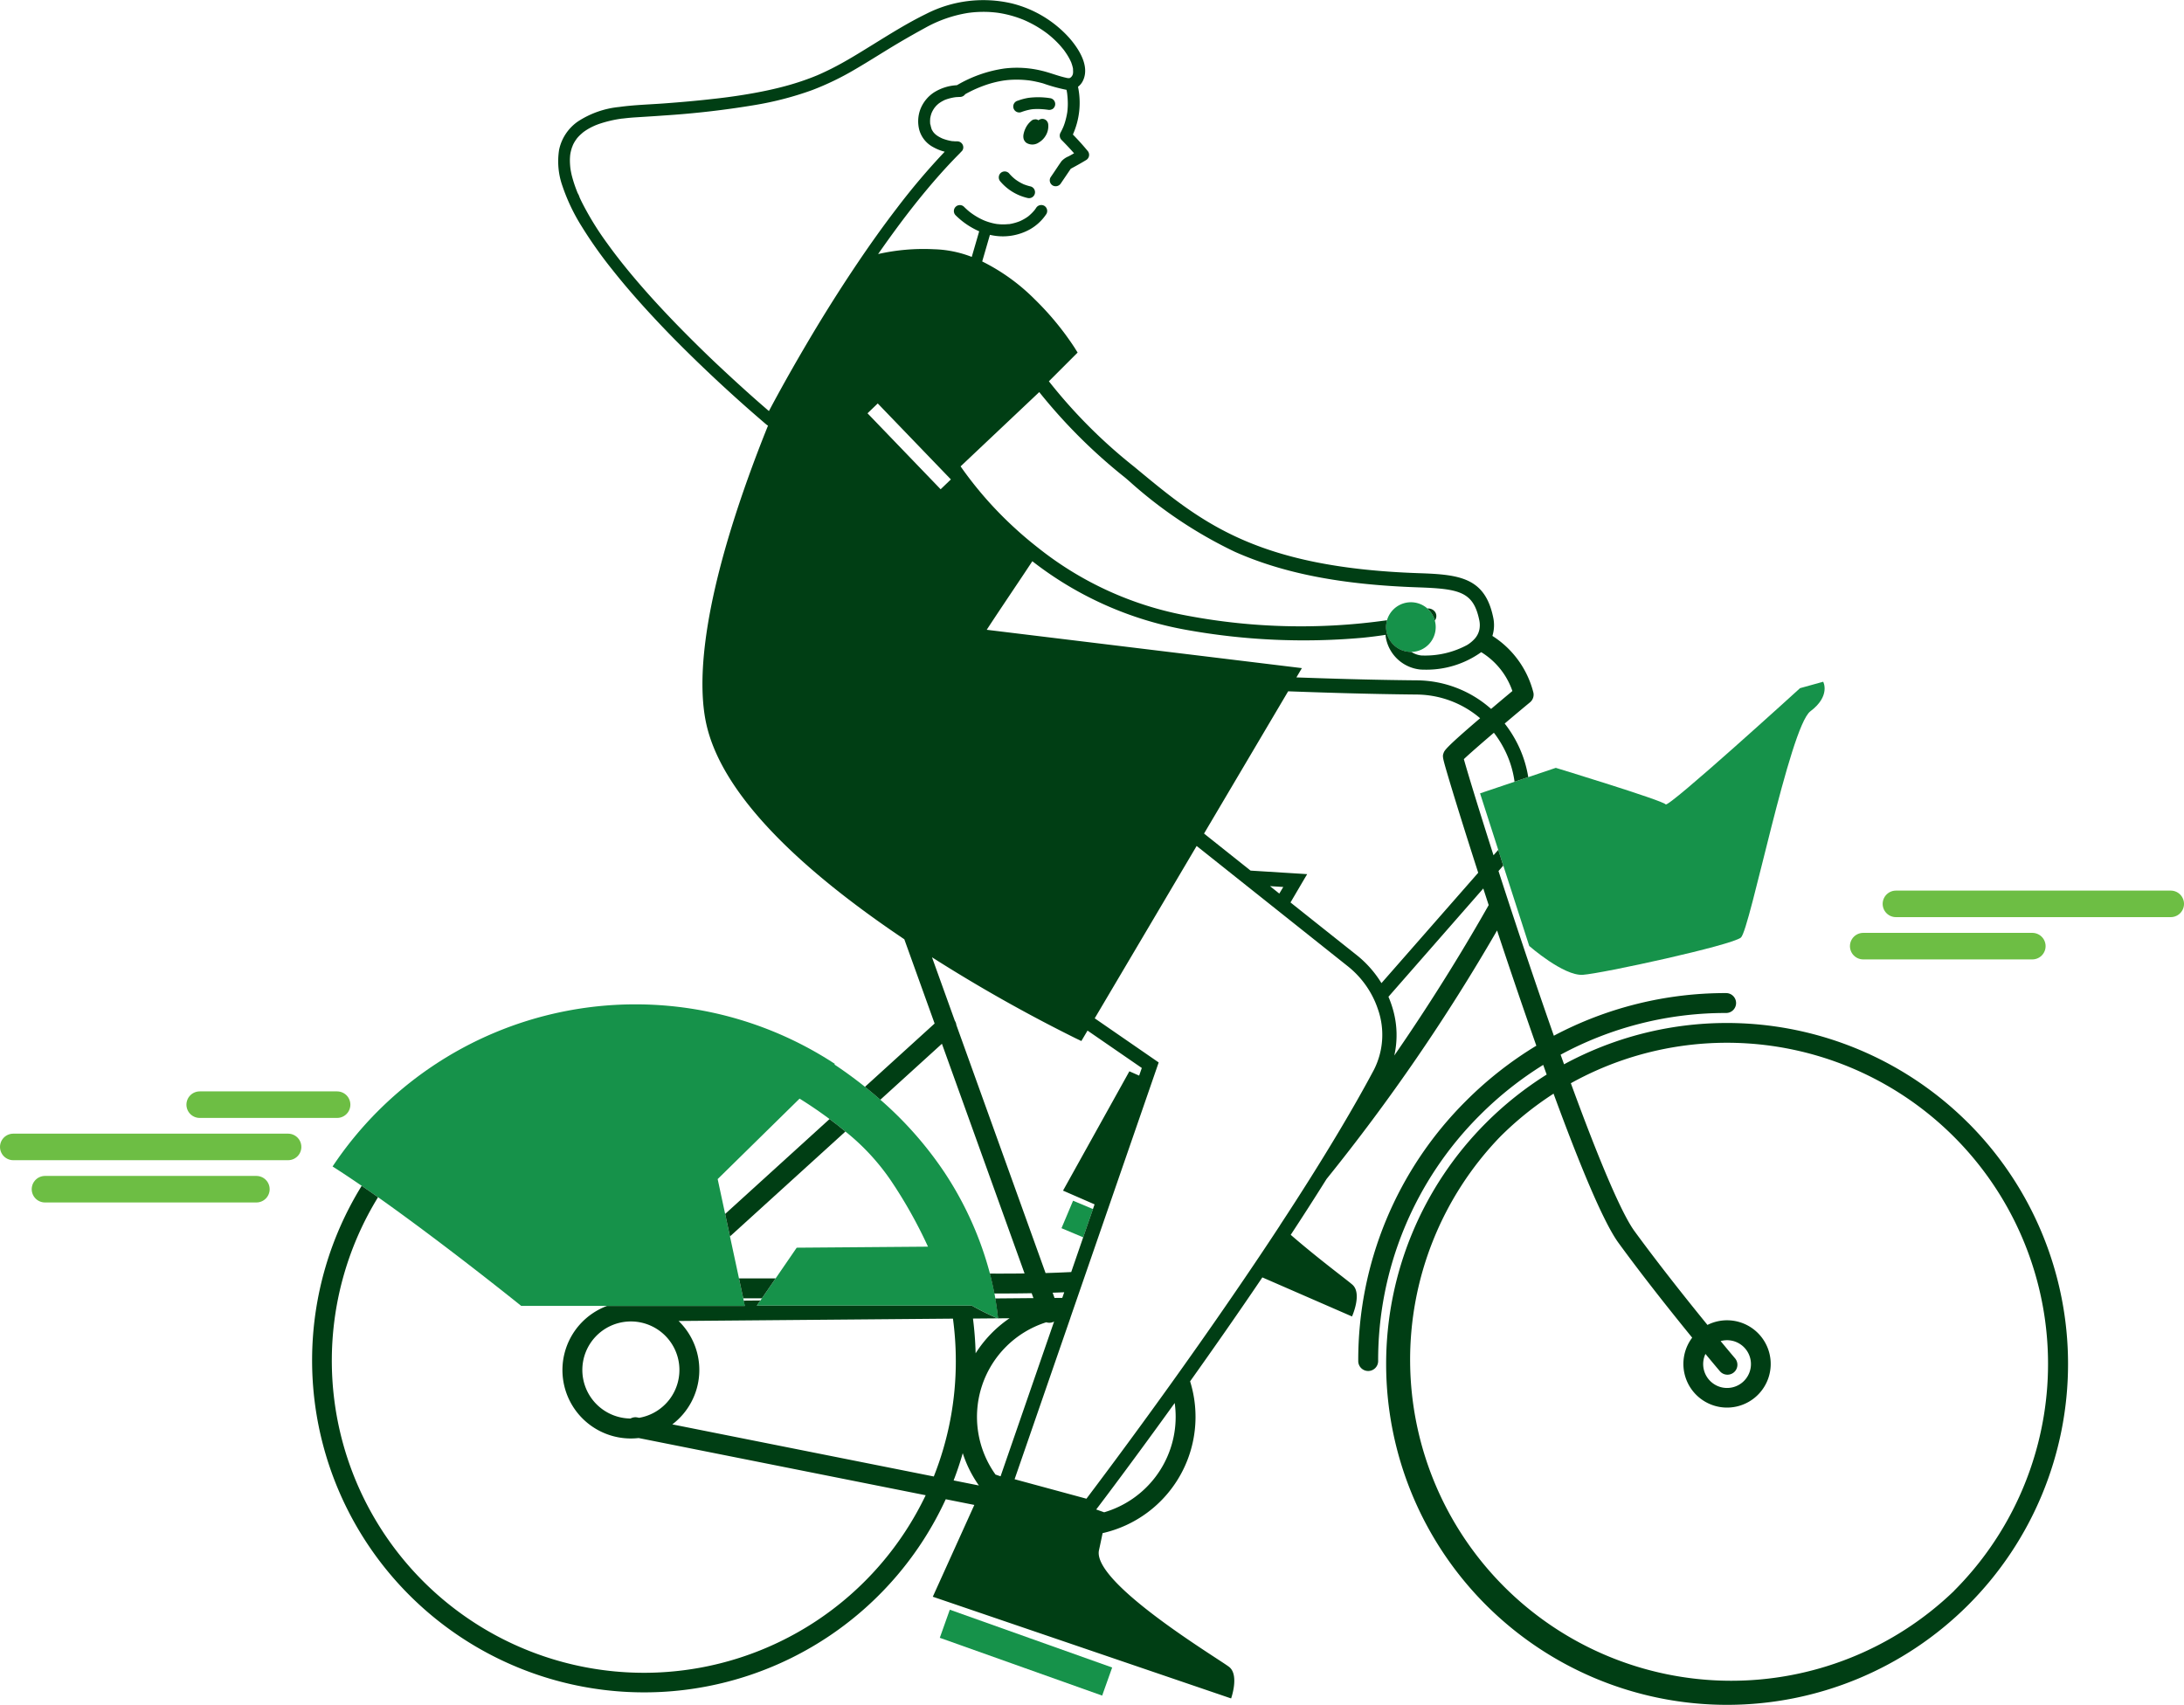 <?xml version="1.0" encoding="UTF-8"?>
<svg xmlns="http://www.w3.org/2000/svg" width="164.586" height="128.493" viewBox="0 0 164.586 128.493">
  <g id="icon_etudiant" transform="translate(12.239 -11.811)">
    <g id="Groupe_193" data-name="Groupe 193" transform="translate(-11.239 79.937)">
      <line id="Ligne_50" data-name="Ligne 50" x2="20.71" transform="translate(0 18.32)" fill="none" stroke="#6dbe44" stroke-linecap="round" stroke-width="2"></line>
      <line id="Ligne_54" data-name="Ligne 54" x2="10.355" transform="translate(14.049 15.134)" fill="none" stroke="#6dbe44" stroke-linecap="round" stroke-width="2"></line>
      <line id="Ligne_51" data-name="Ligne 51" x2="20.71" transform="translate(141.877 0)" fill="none" stroke="#6dbe44" stroke-linecap="round" stroke-width="2"></line>
      <line id="Ligne_52" data-name="Ligne 52" x2="12.744" transform="translate(139.412 3.186)" fill="none" stroke="#6dbe44" stroke-linecap="round" stroke-width="2"></line>
      <line id="Ligne_53" data-name="Ligne 53" x2="15.931" transform="translate(2.39 21.506)" fill="none" stroke="#6dbe44" stroke-linecap="round" stroke-width="2"></line>
    </g>
    <g id="Groupe_35138" data-name="Groupe 35138" transform="translate(11.259 11.811)">
      <g id="Groupe_35266" data-name="Groupe 35266">
        <path id="Tracé_1383" data-name="Tracé 1383" d="M582.55,324.919l-1.744.484s-9.935,9.049-10.128,8.759-8.278-2.753-8.278-2.753l-2.076.7-.519.175-.513.172-2.6.875c.049.159.659,2.054,1.37,4.261l.191.594.192.594c.959,2.974,1.953,6.054,1.953,6.054s2.585,2.27,4.038,2.174,11.237-2.228,11.915-2.809,3.681-15.887,5.231-17.05.969-2.228.969-2.228" transform="translate(-468.653 -273.535)" fill="#16924a"></path>
        <path id="Tracé_1384" data-name="Tracé 1384" d="M43.286,499.332l-1.032,1.5-.11.16-.268.388h16.2c.9.5,1.719.866,1.93.958l.053.022,0-.023c-.028-.189-.076-.715-.212-1.5q-.031-.179-.069-.376c-.084-.44-.195-.943-.34-1.5A25.734,25.734,0,0,0,56,491.321a27.615,27.615,0,0,0-4.821-5.461c-.395-.347-.783-.671-1.159-.972-.854-.683-1.644-1.245-2.306-1.685l.042-.041A27.42,27.42,0,0,0,9.9,490.892c.693.441,1.432.934,2.194,1.457q.607.418,1.231.859c5.136,3.632,10.789,8.191,10.789,8.191H40.972l-.086-.4-.037-.171-.322-1.5-.68-3.167-.364-1.695-.563-2.623,6.173-6.065c.513.318,1.333.849,2.256,1.537.385.287.788.6,1.194.939a16.9,16.9,0,0,1,3.415,3.675,35.139,35.139,0,0,1,2.812,5.007l-9.893.078Z" transform="translate(-8.335 -402.973)" fill="#16924a"></path>
        <rect id="Rectangle_226" data-name="Rectangle 226" width="2.248" height="12.988" transform="translate(47.325 123.444) rotate(-70.402)" fill="#16924a"></rect>
        <path id="Tracé_1385" data-name="Tracé 1385" d="M359.624,572.9l-1.5-.631-.873,2.072,1.636.689Z" transform="translate(-300.755 -481.77)" fill="#16924a"></path>
        <path id="Tracé_1386" data-name="Tracé 1386" d="M515.022,287.489a1.874,1.874,0,0,0-3.118,1.4c0,.016,0,.031,0,.046a1.875,1.875,0,0,0,1.871,1.827h.029a1.871,1.871,0,0,0,1.215-3.269" transform="translate(-430.95 -241.624)" fill="#16924a"></path>
        <path id="Tracé_1387" data-name="Tracé 1387" d="M124.818,84.631a25.726,25.726,0,0,0-30.449-4.413q-.129-.357-.259-.724a26.094,26.094,0,0,1,12.473-3.143.749.749,0,1,0,0-1.5A27.59,27.59,0,0,0,93.6,78.064q-.725-2.063-1.51-4.373c-.976-2.873-1.882-5.625-2.661-8.04l.357-.408L89.6,64.65l-.191-.594-.356.407c-1.162-3.63-1.982-6.329-2.235-7.246.388-.369,1.237-1.112,2.263-1.989a7.789,7.789,0,0,1,.7,1.077,7.621,7.621,0,0,1,.858,2.615l.513-.172.519-.175a8.729,8.729,0,0,0-.948-2.777,8.885,8.885,0,0,0-.828-1.262c.621-.526,1.274-1.075,1.91-1.6a.749.749,0,0,0,.254-.73,7.133,7.133,0,0,0-3.09-4.274,2.748,2.748,0,0,0,.056-1.413C88.4,43.52,86.474,43.3,83.381,43.2,71.157,42.774,67.025,39.358,62.24,35.4l-.264-.219a39.136,39.136,0,0,1-6.43-6.442l2.165-2.165-.224-.361a21.63,21.63,0,0,0-3-3.646,14.959,14.959,0,0,0-3.966-2.861l.582-2.006.113.025a4.212,4.212,0,0,0,2.913-.445,3.627,3.627,0,0,0,1.229-1.154.453.453,0,0,0-.161-.615.46.46,0,0,0-.615.161c-.029.045-.06.088-.091.132l-.021.027.019-.023-.05.061a2.973,2.973,0,0,1-.217.231c-.033.032-.068.063-.1.094l-.06.052-.029.024L54,16.3l-.048.035q-.073.052-.149.1-.127.079-.26.148-.071.036-.144.07l-.048.021-.048.019a3.688,3.688,0,0,1-.6.173c-.053.01-.105.019-.158.028l-.018,0,.018,0-.024,0h.006l-.023,0-.038,0q-.16.016-.321.018c-.1,0-.206,0-.309-.009l-.151-.014-.02,0-.1-.015a4.294,4.294,0,0,1-.67-.172l-.143-.052-.109-.044c-.1-.044-.2-.092-.3-.143a5.228,5.228,0,0,1-.666-.416l-.062-.046-.021-.016c-.051-.041-.1-.083-.151-.125-.1-.09-.206-.184-.3-.281a.45.45,0,0,0-.636.636,5.817,5.817,0,0,0,1.787,1.218l-.56,1.93a8.482,8.482,0,0,0-2.857-.577,15.481,15.481,0,0,0-4.2.362q.82-1.179,1.679-2.331c.628-.839,1.249-1.632,1.939-2.461.659-.792,1.341-1.565,2.054-2.309q.251-.261.507-.518a.5.5,0,0,0,.061-.074.428.428,0,0,0,.179-.354.457.457,0,0,0-.427-.447l-.023,0-.081,0c-.085,0-.17-.007-.255-.016l-.014,0-.031,0-.024,0,.021,0h-.005c-.07-.012-.14-.024-.21-.039q-.158-.035-.313-.084-.086-.027-.17-.059l-.067-.026c.1.039,0,0-.024-.012a2.587,2.587,0,0,1-.294-.16c-.041-.026-.081-.054-.12-.082l-.011-.009c-.03-.026-.06-.051-.088-.078s-.063-.062-.093-.1-.033-.038-.049-.058l0-.006c-.029-.046-.059-.091-.085-.139-.01-.019-.019-.039-.029-.058l0,0,0-.011a2.62,2.62,0,0,1-.074-.275c0-.024-.009-.049-.013-.073a.14.14,0,0,1,0,.029A.155.155,0,0,1,46.6,9.35c0-.015,0-.012,0,0,0-.047-.006-.115-.006-.121a2.157,2.157,0,0,1,.008-.293c0-.006,0-.019,0-.032a.16.16,0,0,0,.006-.019c.012-.057.022-.114.037-.17s.029-.1.046-.153c.008-.022.022-.059.028-.074a2.2,2.2,0,0,1,.149-.275c.021-.033.044-.064.067-.1.006,0,.072-.085.084-.1.036-.039.074-.077.113-.114l.068-.061.048-.039a2.555,2.555,0,0,1,.343-.212l.074-.037.026-.014.023-.008c.083-.031.166-.061.251-.086a3.722,3.722,0,0,1,.465-.105l.062-.009.107-.011c.042,0,.084,0,.125-.006l.109-.005h.023A.477.477,0,0,0,49.24,7.1a9.5,9.5,0,0,1,1.673-.737,8.18,8.18,0,0,1,.883-.232c.135-.027.271-.05.407-.071l.017,0,.1-.013q.107-.012.215-.021a7.6,7.6,0,0,1,1.467.03l.021,0,.036.005.172.027q.158.027.315.06c.19.04.379.086.567.138a12.659,12.659,0,0,0,1.761.485c0,.021.01.042.014.063q.015.079.028.159c0,.027.008.054.012.08l0,.009V7.1a6.074,6.074,0,0,1,.044.721q0,.168-.012.335-.005.084-.014.169c0,.028-.006.056-.009.084s0,.031-.005.046v0a5.679,5.679,0,0,1-.186.8q-.031.095-.065.188l-.032.084-.031.075c-.059.134-.124.266-.194.394a.461.461,0,0,0,.07.545q.49.492.95,1.012-.2.116-.41.229a1.485,1.485,0,0,0-.537.368c-.2.281-.39.576-.585.863l-.239.352a.452.452,0,0,0,.161.615.46.46,0,0,0,.615-.161l.746-1.1c.393-.211.783-.428,1.164-.659a.457.457,0,0,0,.091-.706c-.347-.421-.714-.824-1.095-1.215a5.866,5.866,0,0,0,.385-3.6,1.232,1.232,0,0,0,.367-.443c.548-1.113-.317-2.432-1.028-3.244A8.6,8.6,0,0,0,52.777.263a9.46,9.46,0,0,0-6.491.79c-1.4.684-2.726,1.519-4.048,2.335-1.009.623-2.017,1.253-3.078,1.787q-.4.2-.8.381l-.189.083c-.033.014-.067.032-.1.043l.054-.018-.083.03q-.22.091-.442.176a19.88,19.88,0,0,1-1.927.622c-.791.213-1.592.385-2.4.53q-.715.129-1.434.232l-.37.052-.113.015-.191.025q-.421.055-.843.1c-1.264.147-2.532.258-3.8.351-1.116.082-2.241.11-3.35.265a6.91,6.91,0,0,0-3.128,1.1,3.458,3.458,0,0,0-1.407,2.124,5.558,5.558,0,0,0,.251,2.735,14.358,14.358,0,0,0,1.449,3.043,32.284,32.284,0,0,0,2.282,3.229c.86,1.089,1.769,2.139,2.706,3.162s1.88,2,2.854,2.961q1.3,1.286,2.64,2.527,1.035.958,2.092,1.89.6.526,1.2,1.042l.158.133a.544.544,0,0,0,.111.07c-.511,1.265-1.022,2.6-1.511,3.965-3.73,10.427-3.754,15.88-3.118,18.62,1.117,4.809,6.131,10.236,14.9,16.131l2.284,6.35-5.25,4.773c.376.3.764.625,1.159.972l4.641-4.219,6.228,17.312q-1.308.017-2.617.01c.145.556.256,1.059.34,1.5l.438,0q1.188,0,2.375-.02l.133.369-2.877.025c.136.781.184,1.308.212,1.5l.865-.007A9.051,9.051,0,0,0,50.025,102a25.386,25.386,0,0,0-.2-2.618l1.841-.016c-.211-.091-1.034-.454-1.93-.958h-16.2l.268-.388-1.258.011.086.4H22.248a5.156,5.156,0,0,0,2.381,9.956l21.632,4.311A23.526,23.526,0,1,1,4.991,90.236q-.622-.44-1.231-.859A25.023,25.023,0,1,0,47.774,113l2.154.429-3.13,6.919,22.481,7.665s.628-1.766-.15-2.375-10.35-6.335-9.807-8.8c.114-.516.2-.937.272-1.283a8.984,8.984,0,0,0,6.594-11.441c1.7-2.39,3.573-5.063,5.445-7.834l6.757,2.944s.772-1.709.046-2.379c-.341-.315-2.523-1.916-4.665-3.774.921-1.4,1.827-2.813,2.7-4.207a146.517,146.517,0,0,0,12.85-18.734c.375,1.135.777,2.338,1.2,3.587.554,1.638,1.149,3.366,1.759,5.1a27.915,27.915,0,0,0-5.3,4.16,27.547,27.547,0,0,0-8.121,19.607.749.749,0,0,0,1.5,0,26.058,26.058,0,0,1,7.682-18.547,26.427,26.427,0,0,1,4.757-3.774q.13.365.261.728a25.89,25.89,0,0,0-4.572,3.643,25.694,25.694,0,1,0,36.337,0M72.963,92.355q-.779,1.189-1.57,2.368-.378.564-.757,1.123c-1.683,2.488-3.36,4.893-4.915,7.081q-.524.737-1.028,1.441C61.57,108.725,59.1,112,58.376,112.96l-5.414-1.468,1-2.89,1.6-4.631,1.606-4.645,0-.009.519-1.5h0l.163-.472.53-1.534.736-2.128.736-2.129.12-.347,3.354-9.7.494-1.429L59,76.752l7.681-12.991,9.573,7.62,1.823,1.451a6.966,6.966,0,0,1,1.782,2.123q.139.256.256.521t.218.564a5.822,5.822,0,0,1-.292,4.592c-.779,1.463-1.66,3.01-2.608,4.6-1.38,2.315-2.9,4.727-4.474,7.121M34.275,30.834q-.844-.728-1.67-1.474-1.2-1.085-2.378-2.2-1.4-1.338-2.752-2.728c-.959-.99-1.895-2-2.795-3.044q-.665-.77-1.3-1.566-.158-.2-.313-.4l-.051-.066-.037-.047-.164-.215q-.293-.387-.576-.782a22.369,22.369,0,0,1-1.88-3.057q-.09-.182-.176-.368a1.677,1.677,0,0,0-.155-.352l-.035-.087q-.037-.091-.071-.182-.066-.174-.126-.35c-.074-.221-.141-.445-.2-.672q-.04-.164-.071-.33c-.01-.052-.019-.105-.027-.158l-.01-.065a5.347,5.347,0,0,1-.038-.608q0-.148.013-.3c0-.042.008-.083.012-.125,0-.019.006-.039.009-.058a3.105,3.105,0,0,1,.14-.536c.006-.018.015-.036.024-.055a.155.155,0,0,1,.013-.039l.007-.015s0-.007,0-.01v.007l.023-.05q.059-.122.13-.238c.046-.076.1-.148.149-.22l.036-.044q.048-.057.1-.112.1-.106.208-.2.056-.05.114-.1l.034-.027.023-.017a4.188,4.188,0,0,1,.564-.346c.1-.054.211-.1.318-.15l.085-.034q.094-.037.189-.07a9.227,9.227,0,0,1,1.749-.408l.016,0,.017,0,.127-.015q.137-.016.274-.03.271-.027.544-.044c.716-.046,1.433-.088,2.149-.141a68.078,68.078,0,0,0,6.865-.789,24.426,24.426,0,0,0,4.333-1.129A21.152,21.152,0,0,0,40.953,5.22c1.089-.635,2.148-1.32,3.232-1.964q1.016-.6,2.056-1.167a9.775,9.775,0,0,1,3.2-1.113l.107-.016h.01l.17-.02q.21-.022.421-.034.37-.02.74-.009c.245.008.49.029.733.057l.049.006.043.006.153.024q.189.032.376.072a8.365,8.365,0,0,1,1.29.39l.12.048.1.044q.153.068.3.141.278.136.546.293t.534.34q.114.079.225.161l.082.062.091.072a7.476,7.476,0,0,1,.812.761c.113.123.216.254.324.381-.088-.1,0,0,.019.026l.07.1q.07.1.136.2c.081.125.156.254.224.386q.047.091.089.184a.216.216,0,0,0,.015.027c.009.022.015.047.022.066a2.671,2.671,0,0,1,.106.355c.006.028.012.055.017.083l0,.026c0,.014,0,.027,0,.033,0,.029,0,.057.005.086v.007c0,.045,0,.089,0,.133a.106.106,0,0,1-.005.046l0,.01a.033.033,0,0,0,0,.017.059.059,0,0,1,0-.01c-.01.039-.019.077-.031.115-.007.015-.015.034-.02.041-.016.029-.04.057-.057.086s-.028.03-.043.044l-.033.028-.044.028a.562.562,0,0,0-.058.017h-.053l-.1-.008h-.007L56.84,5.86c-.079-.017-.158-.037-.237-.057-.524-.137-1.033-.337-1.56-.463a7.879,7.879,0,0,0-2.826-.18,9.765,9.765,0,0,0-3.6,1.262,3.59,3.59,0,0,0-1.715.534,2.672,2.672,0,0,0-1.067,1.351,2.593,2.593,0,0,0-.052,1.5,2.122,2.122,0,0,0,1.047,1.283,3.518,3.518,0,0,0,.866.344A51.031,51.031,0,0,0,44.1,15.677c-1.037,1.351-2.025,2.74-2.977,4.153q-.381.566-.756,1.136-1.606,2.45-3.091,4.977-.52.882-1.027,1.771-.571,1-1.125,2.013-.32.586-.634,1.176l-.043.079-.174-.148m-14.248-16.3c.016.007.045.111.016.039l-.016-.039M49.546.959h0M57.12,5.886H57.11a.124.124,0,0,1,.033-.015l0,0-.021.013m.086-.054c.018-.012.028-.017,0,0m4.352,30.4a33.365,33.365,0,0,0,8,5.36c3.664,1.63,8.045,2.481,13.786,2.679,3.135.108,4.186.323,4.632,2.464a1.759,1.759,0,0,1,.013.7,1.5,1.5,0,0,1-.355.709,2.539,2.539,0,0,1-.578.476,6.672,6.672,0,0,1-3.442.786,1.724,1.724,0,0,1-.758-.27l-.029,0a1.875,1.875,0,0,1-1.871-1.827c0-.015,0-.031,0-.046a1.867,1.867,0,0,1,.073-.513,46.063,46.063,0,0,1-15.02-.336,25.4,25.4,0,0,1-11.225-5.081q-.3-.236-.587-.469-.308-.253-.594-.5t-.544-.484a28.2,28.2,0,0,1-4.169-4.727l3.721-3.515.486-.459.486-.459,1.234-1.166a40.827,40.827,0,0,0,6.479,6.454Zm11.35,31.12-.7-.56,1,.062Zm-31.032-36.2.771-.742,5.512,5.726-.386.371-.386.371ZM85.286,56.766c-.085.256-.092.277.389,1.9.283.95.675,2.226,1.135,3.689.261.832.632,2,1.09,3.426L80.608,74.1a8.1,8.1,0,0,0-1.861-2.109L75.764,69.62l-2.01-1.6,1.057-1.8.2-.334-.295-.019-3.971-.248-3.507-2.792,4.493-7.6,1.846-3.122c2.3.084,5.825.206,9.646.243a7.459,7.459,0,0,1,4.821,1.786c-2.626,2.242-2.691,2.438-2.755,2.628m5.182-4.674c-.6.5-1.133.949-1.6,1.345a8.512,8.512,0,0,0-5.636-2.155c-3.5-.033-6.752-.139-9.036-.221l.413-.7-23.75-2.889c.5-.772,1.369-2.068,2.059-3.1.673-1,1.1-1.646,1.378-2.067a26.405,26.405,0,0,0,11.531,5.16,49.841,49.841,0,0,0,13.363.607c.646-.065,1.223-.141,1.731-.22q0,.06,0,.116a2.938,2.938,0,0,0,2.622,2.5c.1.007.214.011.338.011a7.1,7.1,0,0,0,4.243-1.32,5.55,5.55,0,0,1,2.349,2.928M47.06,10.173c.049.035.023.017,0,0m5.167-4.115h0m-3.653,71.2a.745.745,0,0,0-.116-.322l-1.721-4.784a117.153,117.153,0,0,0,10.814,6.1l.442.212.465-.787,4.09,2.818-.2.576-.736-.325-5,8.993,2.377,1.036-.124.36-.736,2.129-.9,2.612q-.963.048-1.933.075ZM55.83,97.433q.437-.014.872-.034l-.147.424-.584.005Zm-.481,2.229a.741.741,0,0,0,.483-.008.754.754,0,0,0,.107-.049l-4.034,11.667-.382-.132a7.477,7.477,0,0,1,3.825-11.478m-34.961,3.6a3.658,3.658,0,1,1,4.284,3.6l-.14-.028a.746.746,0,0,0-.512.082,3.662,3.662,0,0,1-3.632-3.658m6.78,4.1a5.148,5.148,0,0,0,.475-7.793l20.675-.177a23.868,23.868,0,0,1,.215,3.19,23.493,23.493,0,0,1-1.659,8.707Zm21.2,4.225q.39-1.011.688-2.056a8.957,8.957,0,0,0,1.217,2.436ZM65.1,106.8a7.5,7.5,0,0,1-5.388,7.184l-.6-.212c.5-.655,2.84-3.751,5.916-8.026A7.514,7.514,0,0,1,65.1,106.8M88.643,68.3c-1.477,2.61-3.9,6.673-7.067,11.256a6.986,6.986,0,0,0-.07-3.359,7.762,7.762,0,0,0-.371-1.069l7.147-8.162c.13.4.266.82.407,1.251l-.047.084m35.115,51.61A24.2,24.2,0,0,1,89.541,85.691a24.41,24.41,0,0,1,4.037-3.26c1.864,5.083,3.715,9.63,4.892,11.244,1.873,2.569,4.016,5.258,5.555,7.147a3.29,3.29,0,1,0,1.151-.96c-1.526-1.872-3.644-4.531-5.5-7.07-.955-1.31-2.615-5.18-4.795-11.147a24.2,24.2,0,0,1,28.872,38.263m-17.641-16.559a.749.749,0,1,0,1.143-.969c-.013-.015-.425-.5-1.087-1.3a1.8,1.8,0,1,1-1.144.968c.662.8,1.075,1.288,1.088,1.3" transform="translate(0 0)" fill="#003e14"></path>
        <path id="Tracé_1388" data-name="Tracé 1388" d="M204.832,533.351l-7.866,7.151.364,1.694,8.7-7.906c-.406-.338-.809-.652-1.194-.939" transform="translate(-165.817 -449.005)" fill="#003e14"></path>
        <path id="Tracé_1389" data-name="Tracé 1389" d="M205.29,610.809l1.032-1.5h-2.758l.322,1.5Z" transform="translate(-171.372 -512.952)" fill="#003e14"></path>
        <path id="Tracé_1390" data-name="Tracé 1390" d="M532.179,290.925l.011-.016a.554.554,0,0,0,.025-.6.628.628,0,0,0-.6-.287,1.87,1.87,0,0,1,.56.9" transform="translate(-447.547 -244.156)" fill="#003e14"></path>
        <path id="Tracé_1391" data-name="Tracé 1391" d="M124.279,69.254v0a.336.336,0,0,1-.019.054c0,.028.006.029.021-.057" transform="translate(-104.607 -58.302)" fill="#003e14"></path>
        <path id="Tracé_1392" data-name="Tracé 1392" d="M362.757,34.6l0-.007c0-.016.007-.036.008-.047s0-.006,0-.009-.023.026-.01.063" transform="translate(-305.385 -29.072)" fill="#003e14"></path>
        <path id="Tracé_1393" data-name="Tracé 1393" d="M329.3,82.71l-.021-.007-.023-.012-.121-.058q-.12-.06-.235-.13t-.212-.139l-.049-.036.009.008-.012-.01-.008-.006c-.036-.026-.016-.013,0,0-.028-.025-.059-.047-.087-.071a3.39,3.39,0,0,1-.388-.39.452.452,0,0,0-.636,0,.461.461,0,0,0,0,.636,3.812,3.812,0,0,0,2.05,1.235.45.45,0,0,0,.239-.867,3.874,3.874,0,0,1-.512-.157" transform="translate(-275.619 -68.806)" fill="#003e14"></path>
        <path id="Tracé_1394" data-name="Tracé 1394" d="M335.227,85.479l-.007-.006,0,0,0,0" transform="translate(-282.207 -71.956)" fill="#003e14"></path>
        <path id="Tracé_1395" data-name="Tracé 1395" d="M340.758,57.893a1.367,1.367,0,0,0,.186-.8.487.487,0,0,0-.132-.318.456.456,0,0,0-.318-.132.472.472,0,0,0-.287.106.413.413,0,0,0-.24-.072l-.12.016a.45.45,0,0,0-.2.116,1.586,1.586,0,0,0-.431.576,1.714,1.714,0,0,0-.129.39.819.819,0,0,0-.005.355.565.565,0,0,0,.213.32.854.854,0,0,0,.938-.027,1.43,1.43,0,0,0,.522-.527" transform="translate(-285.445 -47.684)" fill="#003e14"></path>
        <path id="Tracé_1396" data-name="Tracé 1396" d="M294.682,59.131h0l0-.016h0l0,.014" transform="translate(-248.077 -49.766)" fill="#003e14"></path>
        <path id="Tracé_1397" data-name="Tracé 1397" d="M305.194,67.242l-.035,0h0l.031,0" transform="translate(-256.9 -56.605)" fill="#003e14"></path>
        <path id="Tracé_1398" data-name="Tracé 1398" d="M337.29,47.24a.45.45,0,0,0-.107-.822,5.768,5.768,0,0,0-1.685-.034,4.161,4.161,0,0,0-.8.213.45.45,0,1,0,.239.867,4.16,4.16,0,0,1,.748-.207l.06-.009-.026,0h.007l.134-.012q.165-.012.33-.011c.128,0,.256.006.383.016q.1.007.193.018l.1.011.077.01a.493.493,0,0,0,.346-.045" transform="translate(-281.49 -39.009)" fill="#003e14"></path>
        <path id="Tracé_1399" data-name="Tracé 1399" d="M342.665,52.137c-.033,0-.1.017,0,0" transform="translate(-288.432 -43.892)" fill="#003e14"></path>
      </g>
    </g>
  </g>
</svg>
